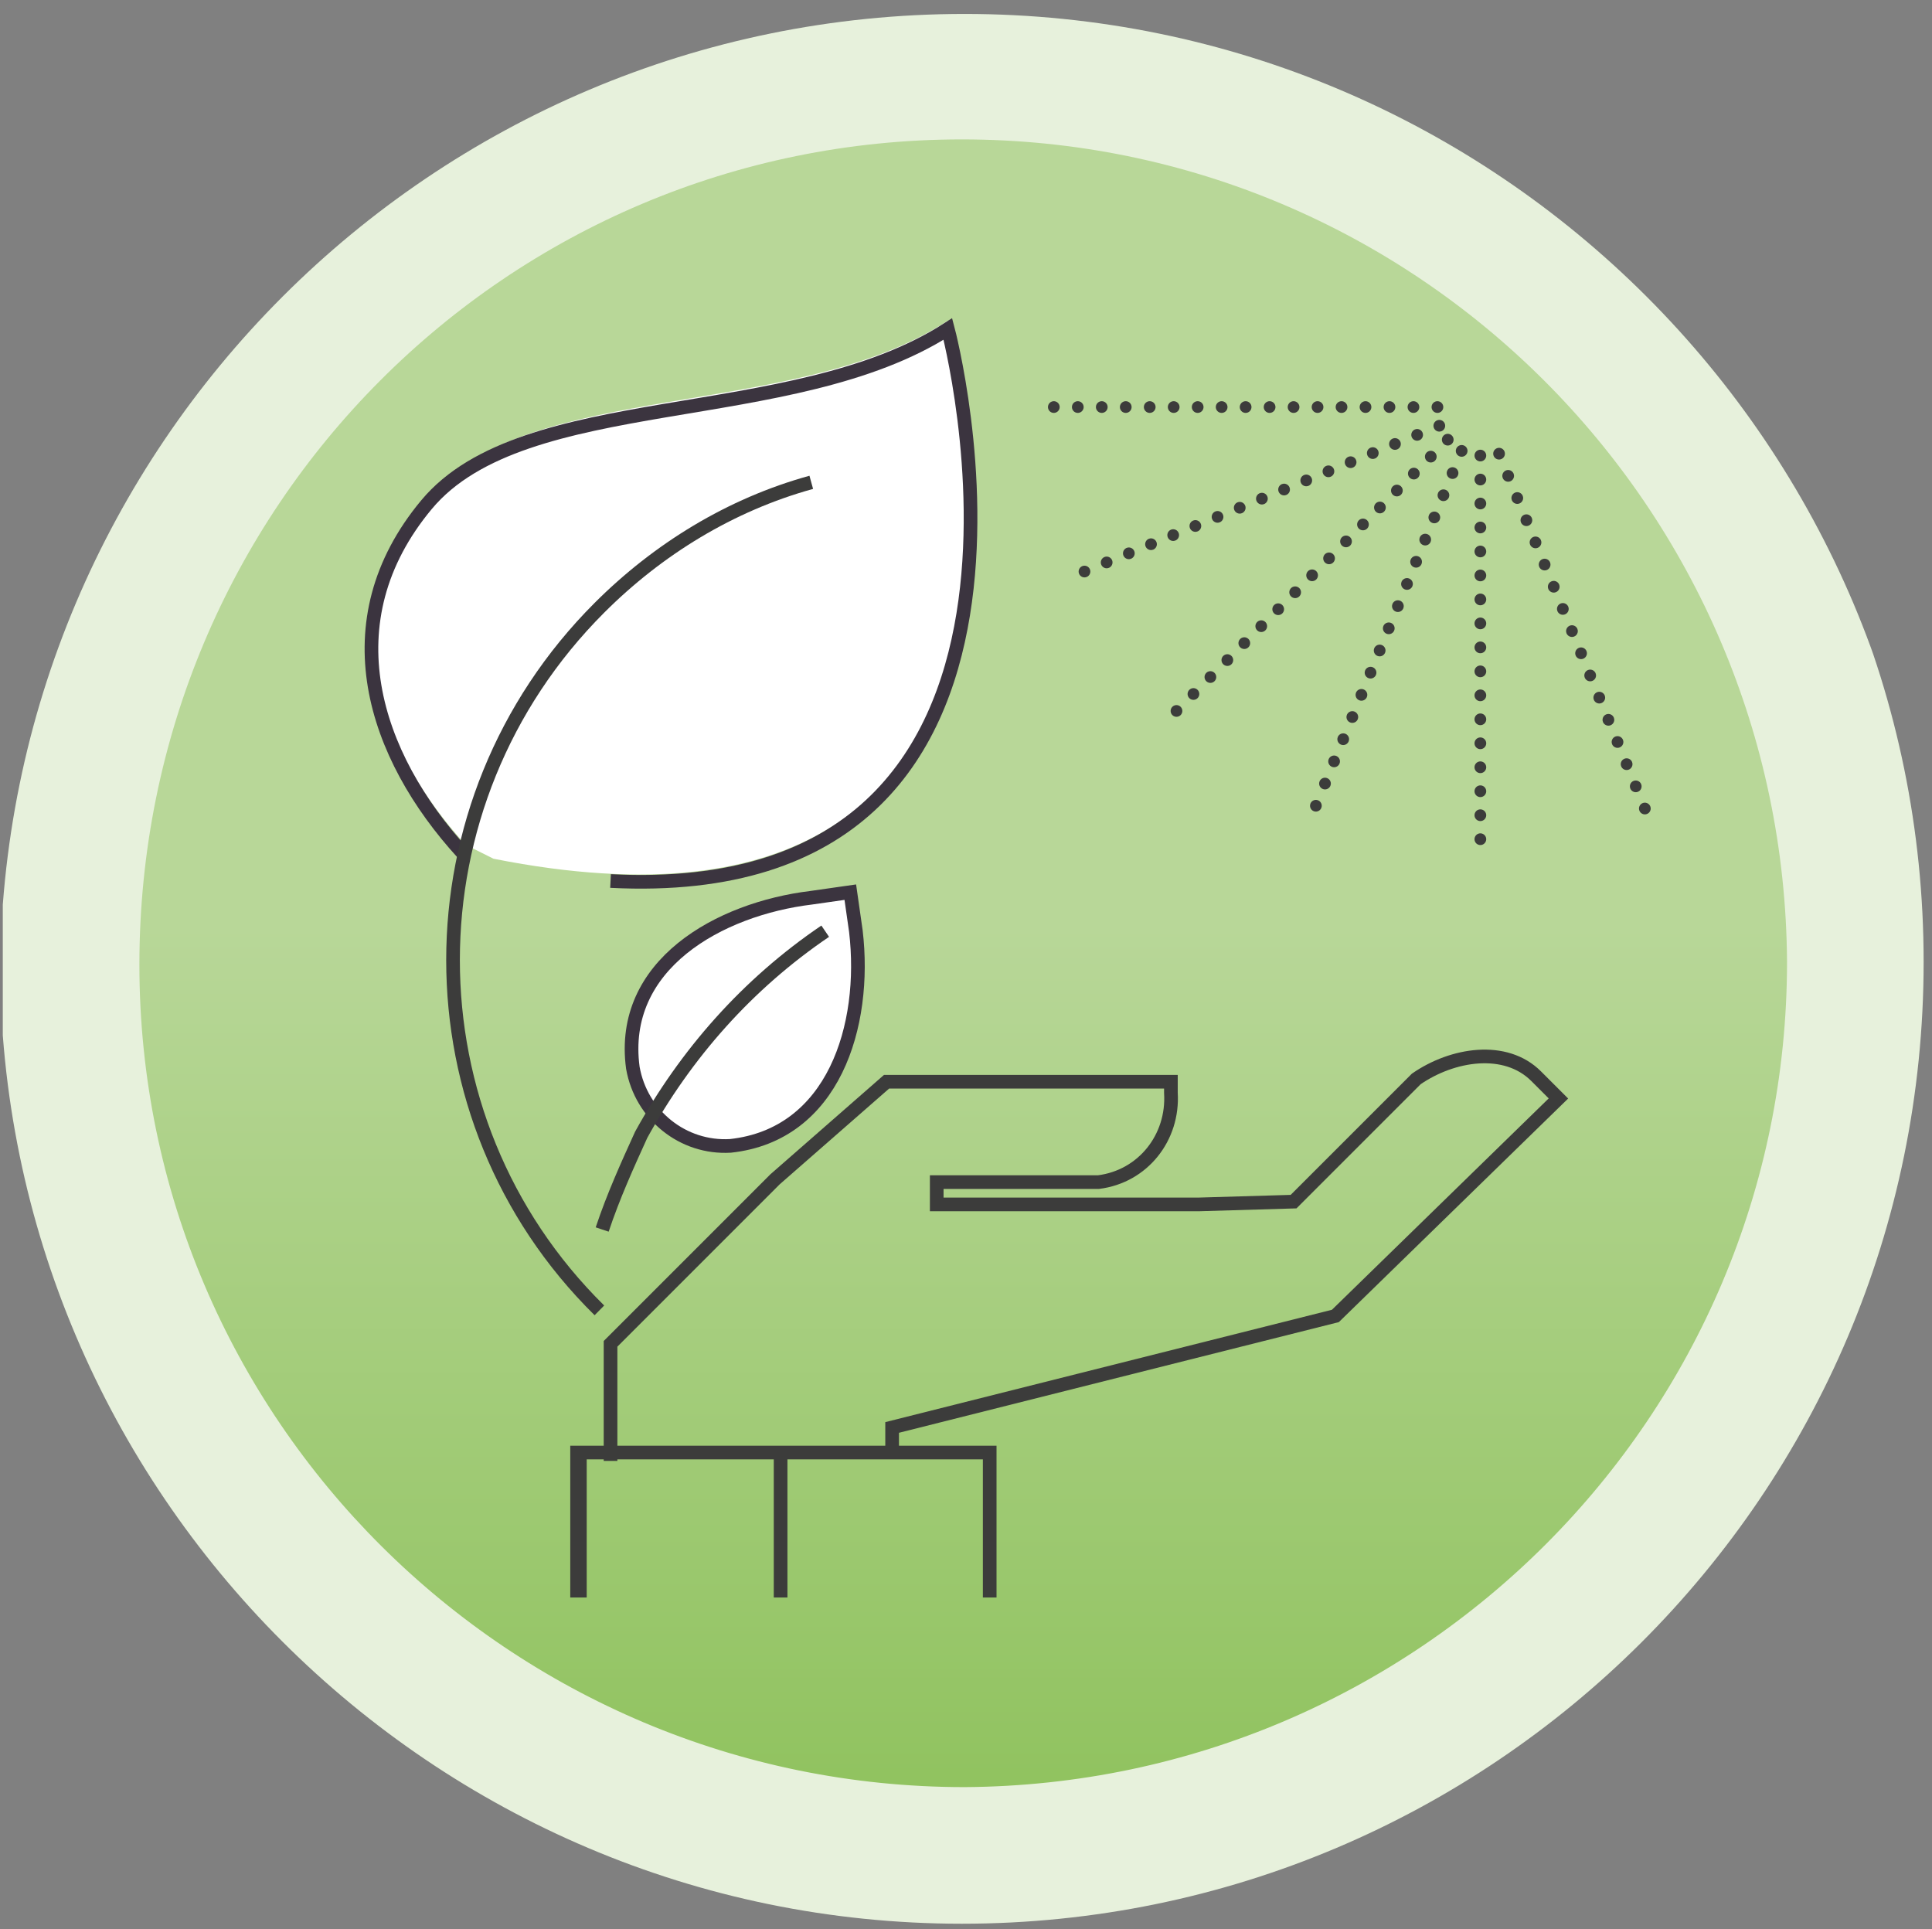 <?xml version="1.0" encoding="UTF-8"?> <svg xmlns="http://www.w3.org/2000/svg" xmlns:xlink="http://www.w3.org/1999/xlink" version="1.1" id="Layer_1" x="0px" y="0px" viewBox="0 0 69.3 69.2" style="enable-background:new 0 0 69.3 69.2;" xml:space="preserve"><rect x="0" y="0" width="69.3" height="69.2" fill="#808080" stroke="none"/> <style type="text/css"> .st0{clip-path:url(#SVGID_00000094608936788226016870000016373233836171390896_);} .st1{clip-path:url(#SVGID_00000078015052786492487360000006950267547990657937_);} .st2{clip-path:url(#SVGID_00000176752899892211960190000000353154050933548470_);} .st3{fill:url(#SVGID_00000178207322580156832470000004664575322096629131_);} .st4{clip-path:url(#SVGID_00000065792935329478042790000009907394521677480104_);} .st5{fill:#E7F1DC;} .st6{clip-path:url(#SVGID_00000122701132552848280270000005328860319869834172_);} .st7{fill:none;stroke:#3C3C3B;stroke-width:0.49;stroke-miterlimit:9.997;} .st8{fill:#FFFFFF;} .st9{fill:none;stroke:#3B343F;stroke-width:0.49;stroke-miterlimit:9.997;} .st10{fill:none;stroke:#3C3C3B;stroke-width:0.42;stroke-linecap:round;stroke-linejoin:round;stroke-miterlimit:3.999;stroke-dasharray:0,0.86;} </style> <g> <defs> <path id="SVGID_1_" d="M-56,0.5c-19.1,0-34.6,15.4-34.7,34.6c0,0,0,0,0,0.1c0,19.1,15.5,34.6,34.6,34.6c0,0,0,0,0.1,0 c19.1,0,34.6-15.5,34.6-34.6C-21.4,16.1-36.9,0.6-56,0.5z M34.6,0.5C15.5,0.5,0,16,0,35.1s15.5,34.6,34.6,34.6 s34.6-15.5,34.6-34.6S53.7,0.5,34.6,0.5C34.6,0.5,34.6,0.5,34.6,0.5z"></path> </defs> <clipPath id="SVGID_00000163071628295063672410000010950350615328534947_"> <use xlink:href="#SVGID_1_" style="overflow:visible;"></use> </clipPath> <g style="clip-path:url(#SVGID_00000163071628295063672410000010950350615328534947_);"> <g> <defs> <polyline id="SVGID_00000116916426245993080380000012795436249363495811_" points="-147.2,-366.4 759.6,-366.4 759.6,143.7 -147.2,143.7 "></polyline> </defs> <clipPath id="SVGID_00000106140093235407572000000007202541176764501695_"> <use xlink:href="#SVGID_00000116916426245993080380000012795436249363495811_" style="overflow:visible;"></use> </clipPath> <g style="clip-path:url(#SVGID_00000106140093235407572000000007202541176764501695_);"> <g> <defs> <polyline id="SVGID_00000132768711005446747980000001693943092051045019_" points="-147.2,-366.4 759.6,-366.4 759.6,143.7 -147.2,143.7 "></polyline> </defs> <clipPath id="SVGID_00000086677967944217940230000013595634735548313752_"> <use xlink:href="#SVGID_00000132768711005446747980000001693943092051045019_" style="overflow:visible;"></use> </clipPath> </g> <g> <defs> <path id="SVGID_00000010299781897084578730000007147397389776916096_" d="M4.9,34.5c0,16.4,13.3,29.7,29.7,29.7 s29.7-13.3,29.7-29.7S50.9,4.9,34.5,4.9c0,0,0,0,0,0C18.1,4.9,4.9,18.2,4.9,34.5"></path> </defs> <clipPath id="SVGID_00000040559468344398188790000011358230290238320545_"> <use xlink:href="#SVGID_00000010299781897084578730000007147397389776916096_" style="overflow:visible;"></use> </clipPath> <g style="clip-path:url(#SVGID_00000040559468344398188790000011358230290238320545_);"> <linearGradient id="SVGID_00000142171849216035125200000002937191672114419132_" gradientUnits="userSpaceOnUse" x1="-603.992" y1="689.991" x2="-602.992" y2="689.991" gradientTransform="matrix(0 -59.335 59.335 0 -40905.832 -35774.055)"> <stop offset="0" style="stop-color:#91C360"></stop> <stop offset="0.52" style="stop-color:#B8D798"></stop> <stop offset="1" style="stop-color:#B8D798"></stop> </linearGradient> <rect x="4.9" y="4.9" style="fill:url(#SVGID_00000142171849216035125200000002937191672114419132_);" width="59.3" height="59.3"></rect> </g> </g> <g> <defs> <rect id="SVGID_00000105405988696713626040000002629719414246846901_" x="0.1" y="0.1" width="68.9" height="89.1"></rect> </defs> <clipPath id="SVGID_00000183250270433923817290000003927584023201840793_"> <use xlink:href="#SVGID_00000105405988696713626040000002629719414246846901_" style="overflow:visible;"></use> </clipPath> <g style="clip-path:url(#SVGID_00000183250270433923817290000003927584023201840793_);"> <path class="st5" d="M34.5,5c16.3,0,29.5,13.2,29.6,29.5c0,16.3-13.2,29.5-29.5,29.6C18.3,64.1,5,50.9,5,34.6c0,0,0,0,0,0 C5,18.2,18.2,5,34.5,5 M34.5,0C15.5,0,0,15.5,0,34.5S15.5,69,34.5,69S69,53.6,69,34.5l0,0C69,15.5,53.6,0.1,34.5,0"></path> </g> </g> <g> <defs> <rect id="SVGID_00000004544003725447653000000009459397528473349548_" x="-10.7" y="-12.9" width="90.5" height="107.7"></rect> </defs> <clipPath id="SVGID_00000041266590053122475980000003684990945158720434_"> <use xlink:href="#SVGID_00000004544003725447653000000009459397528473349548_" style="overflow:visible;"></use> </clipPath> <g style="clip-path:url(#SVGID_00000041266590053122475980000003684990945158720434_);"> <path class="st7" d="M20.7,57.3v-5.2H28v5.2 M20.8,57.3v-5.2h14.7v5.2 M32,52.3v-1.1l15.9-4l8-7.8l-0.1-0.1l-0.7-0.7 c-1.1-1.1-3-0.8-4.3,0.1l-4.4,4.4l-3.4,0.1h-9.4v-0.8h5.8c1.6-0.2,2.7-1.6,2.6-3.2c0,0,0-0.3,0-0.4H31.8l-4,3.5l-5.9,5.9v4.2"></path> <path class="st8" d="M29,32c-3.3,0.4-6.9,2.4-6.4,6.1c0.3,1.7,1.8,2.9,3.5,2.8c3.7-0.4,4.9-4.3,4.5-7.7l-0.2-1.4L29,32z"></path> <path class="st8" d="M16.7,30.3c-3.2-3.5-4.8-8.3-1.3-12.5s13.1-2.7,18.6-6.3c0,0,6.3,23.8-16.3,19.3"></path> <path class="st9" d="M16.6,30.6c-3.2-3.5-4.8-8.3-1.3-12.5s13.1-2.7,18.7-6.3c0,0,5.5,20.7-12.1,19.8 M29.1,32.2 c-3.3,0.4-6.9,2.4-6.4,6.1c0.3,1.7,1.8,2.9,3.5,2.8c3.7-0.4,4.9-4.3,4.5-7.7l-0.2-1.4L29.1,32.2z"></path> <path class="st7" d="M21.5,47c-7-6.9-7-18.2,0-25.2c2.1-2.1,4.7-3.7,7.6-4.5 M21.6,44.1c0.4-1.2,0.9-2.3,1.4-3.4 c1.6-2.9,3.8-5.4,6.6-7.3"></path> <path class="st10" d="M59,29l-5.3-12.9 M53.1,30.1v-14 M47.2,28.9L52.5,16 M42.2,25.5l9.9-9.9 M38.9,20.5l12.9-5.3 M37.8,14.6 h14"></path> </g> </g> </g> </g> </g> </g> </svg> 